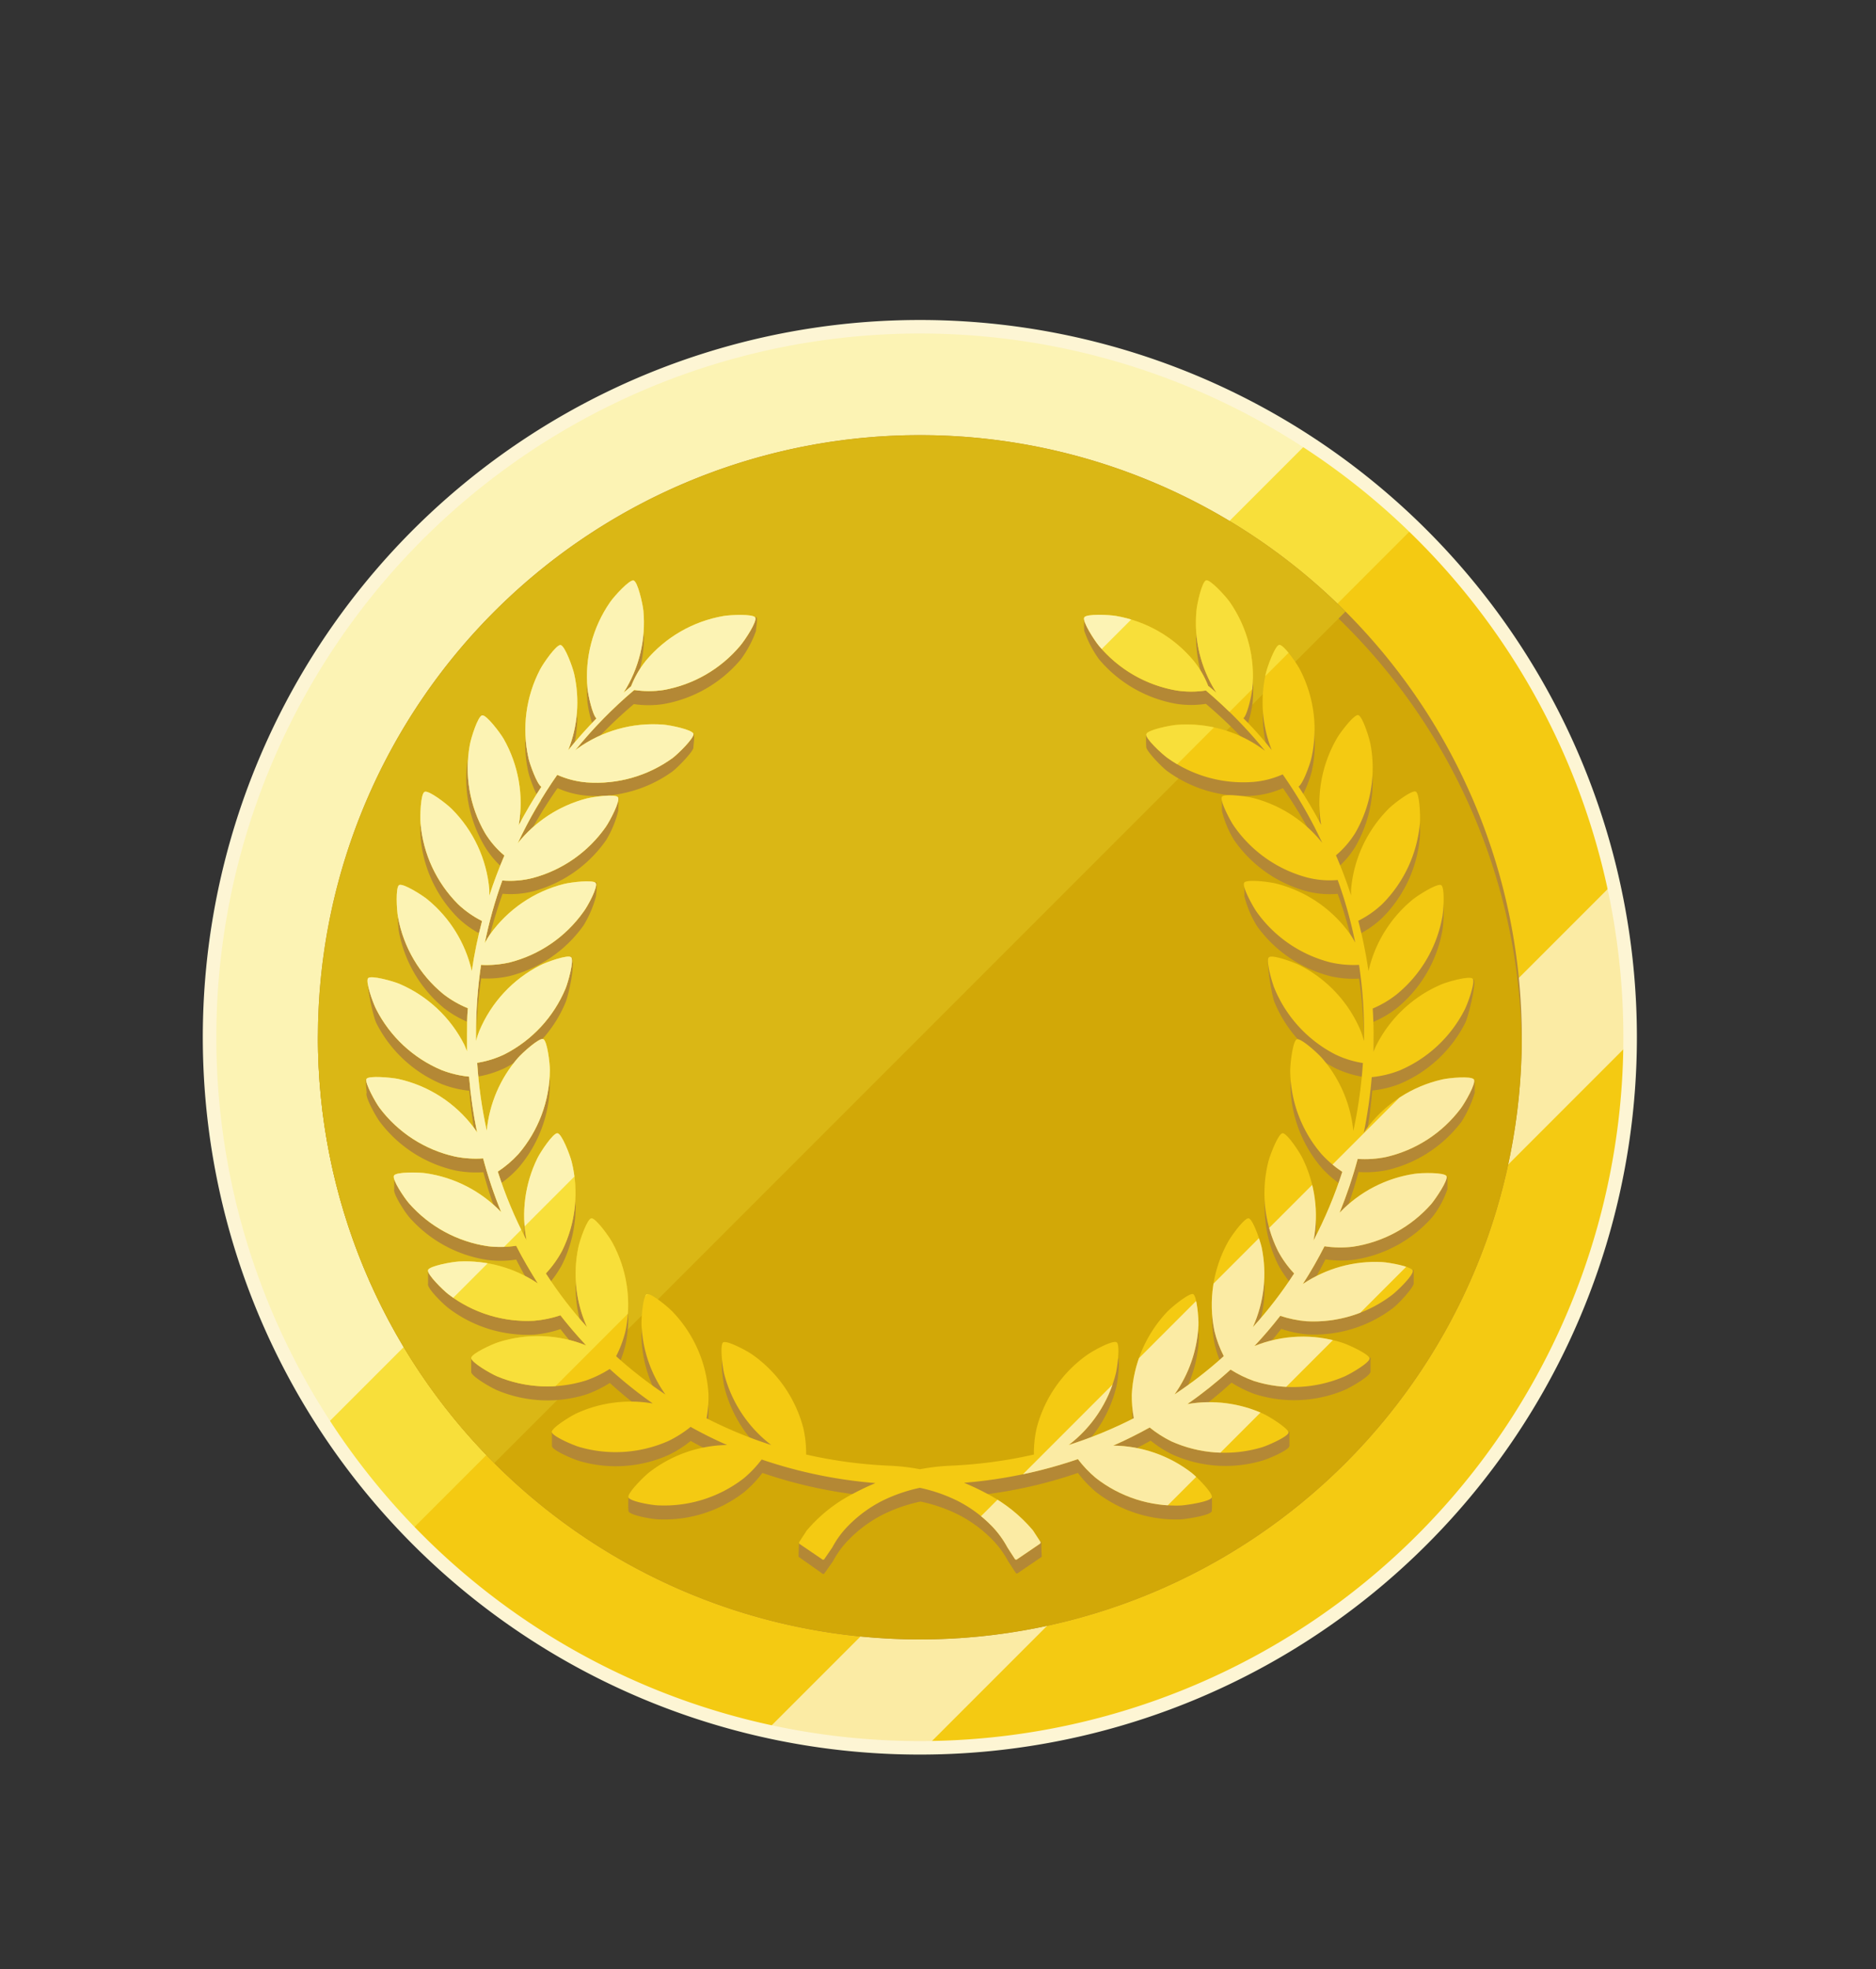 <svg xmlns="http://www.w3.org/2000/svg" xmlns:xlink="http://www.w3.org/1999/xlink" viewBox="16 0 248.55 260.8"><rect x="16" y="0" width="248.55" height="260.8" fill="#333333" stroke="none"/><defs><style>.cls-1,.cls-14,.cls-2{fill:none;}.cls-1{clip-rule:evenodd;}.cls-10,.cls-11,.cls-13,.cls-2,.cls-3,.cls-5,.cls-6,.cls-7,.cls-8{fill-rule:evenodd;}.cls-2{clip-path:url(#clip-path);}.cls-3{fill:#f4ca12;}.cls-4{clip-path:url(#clip-path-2);}.cls-5{fill:#f8df3a;}.cls-6{fill:#fbeba4;}.cls-7{fill:#fcf3b4;}.cls-8{fill:#b48835;}.cls-9{clip-path:url(#clip-path-3);}.cls-10{fill:#d2a807;}.cls-11{fill:#dab715;}.cls-12{clip-path:url(#clip-path-5);}.cls-13{fill:#fdf5d4;}</style><clipPath id="clip-path"><path class="cls-1" d="M100,22.09a79.75,79.75,0,1,1-79.75,79.75A79.78,79.78,0,0,1,100,22.09Z"/></clipPath><clipPath id="clip-path-2" transform="translate(37.87 37.38)"><path class="cls-1" d="M100,5.89A94.11,94.11,0,1,1,5.89,100,94.16,94.16,0,0,1,100,5.89Z"/></clipPath><clipPath id="clip-path-3" transform="translate(37.87 37.38)"><path class="cls-1" d="M100,20.25A79.75,79.75,0,1,1,20.25,100,79.78,79.78,0,0,1,100,20.25Z"/></clipPath><clipPath id="clip-path-5" transform="translate(37.87 37.38)"><path class="cls-1" d="M139.28,54.35a17.11,17.11,0,0,1-2.63-10.87c.08-.92.74-3.88,1.29-4s2.58,2.11,3.11,2.86a17.16,17.16,0,0,1,3,11.46c-.07.85-.66,3.5-1.18,3.95q2,2,3.75,4.21a17.18,17.18,0,0,1-.79-10.11c.2-.89,1.23-3.75,1.79-3.82s2.3,2.42,2.72,3.23A17.21,17.21,0,0,1,151.88,63c-.19.85-1.13,3.48-1.71,3.79q1.62,2.46,3,5.09a17.21,17.21,0,0,1,2.06-11.43c.45-.8,2.28-3.22,2.84-3.12s1.48,3,1.64,3.89a17.18,17.18,0,0,1-2,11.68,12.33,12.33,0,0,1-2.58,3c.75,1.73,1.42,3.51,2,5.32,0-.33,0-.6,0-.79a17.24,17.24,0,0,1,5-10.72c.65-.65,3.06-2.49,3.57-2.25s.63,3.27.55,4.18a17.29,17.29,0,0,1-5,10.73,13.24,13.24,0,0,1-3.16,2.2,61,61,0,0,1,1.35,6.67,17.18,17.18,0,0,1,5.86-9.48c.71-.58,3.27-2.2,3.77-1.91s.32,3.32.15,4.22a17.19,17.19,0,0,1-6,10.21A13.55,13.55,0,0,1,160,96.19c.07,1.14.11,2.29.12,3.44,0,.76,0,1.52,0,2.27.14-.36.27-.67.37-.86A17.2,17.2,0,0,1,169.09,93c.84-.36,3.76-1.18,4.15-.76s-.64,3.27-1.05,4.09a17.23,17.23,0,0,1-8.67,8.08,13.86,13.86,0,0,1-3.65.87,63.68,63.68,0,0,1-1.06,7.4c.17-.28.32-.5.43-.65a17.21,17.21,0,0,1,9.95-6.44c.89-.21,3.91-.5,4.22,0s-1.2,3.11-1.75,3.84a17.16,17.16,0,0,1-9.95,6.44,14,14,0,0,1-3.7.24,60.29,60.29,0,0,1-2.4,7.13,17.19,17.19,0,0,1,9.95-5.16c.9-.14,3.93-.2,4.21.3s-1.43,3-2,3.69a17.25,17.25,0,0,1-10.41,5.67,14,14,0,0,1-3.75-.06,56.21,56.21,0,0,1-2.87,5,17.22,17.22,0,0,1,10.49-2.91c.91.05,3.9.58,4.07,1.13s-2,2.66-2.73,3.22a17.14,17.14,0,0,1-11.32,3.49,14.74,14.74,0,0,1-3.5-.72c-1.05,1.35-2.15,2.64-3.32,3.89l-.1.11a17.16,17.16,0,0,1,11.59-.45c.87.27,3.63,1.54,3.66,2.1s-2.6,2.09-3.45,2.44a17.23,17.23,0,0,1-11.84.55,15.2,15.2,0,0,1-3.12-1.52,57.55,57.55,0,0,1-5.72,4.57,17.24,17.24,0,0,1,10,1.26c.84.37,3.43,2,3.39,2.52s-2.83,1.77-3.71,2a17.26,17.26,0,0,1-11.82-.85,15.55,15.55,0,0,1-2.86-1.83q-2.35,1.31-4.83,2.4A17.31,17.31,0,0,1,136,157.68c.72.56,2.86,2.71,2.68,3.26s-3.16,1-4.08,1.07a17.24,17.24,0,0,1-11.28-3.64,15.26,15.26,0,0,1-2.38-2.5A61.86,61.86,0,0,1,105.86,159l.25.11c1,.43,2,.9,2.87,1.38a20.1,20.1,0,0,1,6,4.81l1,1.54a.16.16,0,0,1,0,.12.15.15,0,0,1-.06.11l-3.09,2.1a.17.17,0,0,1-.12,0,.14.14,0,0,1-.11-.06c-.27-.41-1-1.55-1-1.55a12.79,12.79,0,0,0-2.09-2.85A17.3,17.3,0,0,0,105,161.4a21,21,0,0,0-5-1.73,21.1,21.1,0,0,0-5,1.73,17.24,17.24,0,0,0-4.51,3.32,12.19,12.19,0,0,0-2.09,2.85l-1.06,1.55a.13.13,0,0,1-.1.06.16.16,0,0,1-.12,0l-3.09-2.1A.16.16,0,0,1,84,167a.13.13,0,0,1,0-.12l1-1.54a20.1,20.1,0,0,1,6-4.81c.9-.48,1.85-.95,2.87-1.38l.24-.11a62,62,0,0,1-15.07-3.12,14.85,14.85,0,0,1-2.38,2.5A17.22,17.22,0,0,1,65.47,162c-.91,0-3.91-.53-4.08-1.07s2-2.7,2.69-3.26A17.26,17.26,0,0,1,74.46,154q-2.49-1.09-4.83-2.4a15.55,15.55,0,0,1-2.86,1.83,17.26,17.26,0,0,1-11.82.85c-.88-.25-3.67-1.45-3.71-2s2.54-2.15,3.38-2.52a17.25,17.25,0,0,1,10-1.26,57.14,57.14,0,0,1-5.71-4.57,15,15,0,0,1-3.13,1.52A17.23,17.23,0,0,1,44,144.91c-.84-.35-3.47-1.87-3.44-2.44s2.78-1.83,3.65-2.1a17.16,17.16,0,0,1,11.59.45l-.1-.11c-1.16-1.25-2.27-2.54-3.32-3.89a14.67,14.67,0,0,1-3.49.72,17.17,17.17,0,0,1-11.33-3.49c-.73-.56-2.89-2.68-2.72-3.22s3.15-1.08,4.06-1.13a17.2,17.2,0,0,1,10.49,2.91c-1-1.62-2-3.28-2.87-5a14,14,0,0,1-3.75.06A17.25,17.25,0,0,1,32.33,122c-.6-.68-2.3-3.19-2-3.69s3.3-.44,4.21-.3a17.22,17.22,0,0,1,10,5.16,58.52,58.52,0,0,1-2.4-7.13,14.12,14.12,0,0,1-3.71-.24,17.16,17.16,0,0,1-10-6.44c-.55-.73-2-3.36-1.75-3.84s3.33-.18,4.22,0a17.14,17.14,0,0,1,10,6.44,6.42,6.42,0,0,1,.44.65,61.6,61.6,0,0,1-1.06-7.4,13.76,13.76,0,0,1-3.65-.87,17.2,17.2,0,0,1-8.67-8.08c-.42-.82-1.44-3.67-1.06-4.09s3.31.4,4.16.76A17.23,17.23,0,0,1,39.65,101c.09.19.22.5.36.86,0-.75,0-1.51,0-2.27,0-1.15,0-2.3.11-3.44a13.74,13.74,0,0,1-3.26-1.88,17.17,17.17,0,0,1-6-10.21c-.17-.9-.34-3.93.15-4.22s3.06,1.33,3.76,1.91a17.2,17.2,0,0,1,5.87,9.48A58.75,58.75,0,0,1,42,84.6a13.38,13.38,0,0,1-3.15-2.2,17.19,17.19,0,0,1-5-10.73c-.08-.91,0-3.94.54-4.18s2.92,1.6,3.57,2.25a17.14,17.14,0,0,1,5,10.72c0,.19,0,.46,0,.79.58-1.81,1.26-3.59,2-5.32a12.12,12.12,0,0,1-2.58-3,17.18,17.18,0,0,1-2-11.68c.16-.9,1.07-3.79,1.63-3.89s2.39,2.32,2.85,3.12a17.21,17.21,0,0,1,2,11.43q1.38-2.62,3-5.09c-.57-.31-1.52-2.94-1.71-3.79a17.22,17.22,0,0,1,1.54-11.75c.42-.81,2.15-3.3,2.71-3.23s1.6,2.93,1.8,3.82a17.18,17.18,0,0,1-.79,10.11q1.77-2.19,3.75-4.21c-.53-.45-1.11-3.1-1.19-3.95a17.22,17.22,0,0,1,3-11.46c.52-.75,2.55-3,3.1-2.86s1.21,3.1,1.3,4a17.24,17.24,0,0,1-2.63,10.87c.33-.29.67-.57,1-.85l0,0a13,13,0,0,1,1.95-3.38,17.22,17.22,0,0,1,10.28-5.93c.9-.16,3.93-.3,4.22.19s-1.36,3-2,3.75A17.19,17.19,0,0,1,66.07,54a12.82,12.82,0,0,1-3.91,0,59.42,59.42,0,0,0-7.83,8l.27-.21A17.22,17.22,0,0,1,66,58.59c.91.07,3.88.67,4,1.22S68,62.43,67.26,63a17.23,17.23,0,0,1-11.41,3.24,12,12,0,0,1-3.89-1,60.4,60.4,0,0,0-5.24,9.07,17.24,17.24,0,0,1,9.07-5.92c.89-.24,3.89-.65,4.22-.18s-1.09,3.16-1.61,3.91a17.22,17.22,0,0,1-9.72,6.79,12.11,12.11,0,0,1-4,.32,58.7,58.7,0,0,0-2.32,8.29,13.12,13.12,0,0,1,.68-1.13,17.22,17.22,0,0,1,9.79-6.69c.89-.23,3.9-.6,4.23-.13S56,82.65,55.42,83.4a17.19,17.19,0,0,1-9.79,6.69,14.11,14.11,0,0,1-3.77.32,60.83,60.83,0,0,0-.66,9.22c0,.29,0,.57,0,.86a10.47,10.47,0,0,1,.44-1.34,17.22,17.22,0,0,1,8.07-8.69c.82-.42,3.68-1.45,4.09-1.06s-.4,3.31-.75,4.16A17.21,17.21,0,0,1,45,102.24a13,13,0,0,1-3.65,1.14,60.29,60.29,0,0,0,1.27,9,17.2,17.2,0,0,1,4.1-9.61c.6-.69,2.85-2.73,3.38-2.53s.89,3.22.88,4.14a17.27,17.27,0,0,1-4.18,11.1,14.5,14.5,0,0,1-2.72,2.31,56.59,56.59,0,0,0,3.81,9.09A17.23,17.23,0,0,1,49.34,116c.41-.82,2.08-3.35,2.65-3.29s1.66,2.89,1.88,3.78a17.23,17.23,0,0,1-1.27,11.79,14.23,14.23,0,0,1-2.15,3,55.64,55.64,0,0,0,5.46,7.11,17.2,17.2,0,0,1-1.16-10.55c.18-.9,1.16-3.77,1.72-3.86s2.34,2.38,2.78,3.19A17.2,17.2,0,0,1,61,138.91a15,15,0,0,1-1.24,3.33,54.54,54.54,0,0,0,6.53,5.07,17.12,17.12,0,0,1-3.16-9.11c-.05-.92.17-3.95.7-4.17s2.86,1.72,3.48,2.39A17.18,17.18,0,0,1,72,147.33a16,16,0,0,1-.26,3.13A56.93,56.93,0,0,0,80.31,154a17.29,17.29,0,0,1-6.22-9.37c-.23-.89-.62-3.9-.15-4.22s3.15,1.1,3.89,1.63a17.23,17.23,0,0,1,6.74,9.75,15,15,0,0,1,.36,3.47,61.49,61.49,0,0,0,11,1.48,27.78,27.78,0,0,1,4.09.47,27.93,27.93,0,0,1,4.09-.47,61.72,61.72,0,0,0,11-1.48,15,15,0,0,1,.36-3.47,17.16,17.16,0,0,1,6.73-9.75c.75-.53,3.42-2,3.89-1.63s.08,3.33-.15,4.22a17.18,17.18,0,0,1-6.22,9.37,57,57,0,0,0,8.63-3.55,16.13,16.13,0,0,1-.27-3.13,17.23,17.23,0,0,1,4.64-10.91c.62-.67,3-2.61,3.49-2.39s.75,3.25.7,4.17a17.22,17.22,0,0,1-3.17,9.11,54.54,54.54,0,0,0,6.53-5.07,15,15,0,0,1-1.24-3.33,17.21,17.21,0,0,1,1.76-11.73c.43-.81,2.21-3.27,2.77-3.19s1.54,3,1.73,3.86a17.21,17.21,0,0,1-1.17,10.55,55.71,55.71,0,0,0,5.47-7.11,13.55,13.55,0,0,1-2.15-3,17.17,17.17,0,0,1-1.27-11.79c.22-.89,1.31-3.72,1.88-3.78s2.24,2.47,2.64,3.29a17.23,17.23,0,0,1,1.47,10.91,57.91,57.91,0,0,0,3.81-9.09,14.5,14.5,0,0,1-2.72-2.31,17.16,17.16,0,0,1-4.18-11.1c0-.92.34-3.93.87-4.14s2.79,1.84,3.38,2.53a17.28,17.28,0,0,1,4.11,9.61,61.61,61.61,0,0,0,1.27-9,13,13,0,0,1-3.66-1.14A17.24,17.24,0,0,1,147,93.56c-.36-.85-1.18-3.77-.76-4.16s3.27.64,4.09,1.06a17.19,17.19,0,0,1,8.08,8.69c.11.27.28.78.44,1.34,0-.29,0-.57,0-.86a59.57,59.57,0,0,0-.66-9.22,14,14,0,0,1-3.76-.32,17.21,17.21,0,0,1-9.8-6.69c-.53-.75-2-3.42-1.65-3.89s3.33-.1,4.22.13A17.19,17.19,0,0,1,157,86.33a11,11,0,0,1,.68,1.13,57.39,57.39,0,0,0-2.32-8.29,12.07,12.07,0,0,1-4-.32,17.18,17.18,0,0,1-9.72-6.79c-.53-.75-1.94-3.44-1.62-3.91s3.34-.06,4.22.18a17.2,17.2,0,0,1,9.07,5.92,59.55,59.55,0,0,0-5.24-9.07,12,12,0,0,1-3.88,1A17.23,17.23,0,0,1,132.81,63c-.75-.54-3-2.61-2.81-3.16s3.14-1.15,4.05-1.22a17.17,17.17,0,0,1,11.41,3.24l.28.21a60.1,60.1,0,0,0-7.84-8,12.75,12.75,0,0,1-3.9,0,17.22,17.22,0,0,1-10.28-5.93c-.59-.7-2.23-3.25-1.94-3.75s3.31-.35,4.22-.19a17.19,17.19,0,0,1,10.27,5.93,12.72,12.72,0,0,1,1.95,3.38l.05,0c.34.28.68.56,1,.85Z"/></clipPath></defs><g id="レイヤー_2" data-name="レイヤー 2"><g id="レイヤー_1-2" data-name="レイヤー 1"><path class="cls-3" d="M100,5.89A94.11,94.11,0,1,1,5.89,100,94.16,94.16,0,0,1,100,5.89Z" transform="translate(37.87 37.38)"/><g class="cls-4"><polygon class="cls-5" points="205.91 67.23 139.26 0.57 0 139.83 66.66 206.49 205.91 67.23 205.91 67.23"/><polygon class="cls-6" points="248.52 121.53 236.87 109.88 97.61 249.14 109.26 260.8 248.52 121.53 248.52 121.53"/><polygon class="cls-7" points="194.66 53.23 141.42 0 2.16 139.26 55.4 192.5 194.66 53.23 194.66 53.23"/></g><path class="cls-8" d="M100,20.25A79.75,79.75,0,1,1,20.25,100,79.78,79.78,0,0,1,100,20.25Z" transform="translate(37.87 37.38)"/><g class="cls-9"><path class="cls-10" d="M100,22.09a79.75,79.75,0,1,1-79.75,79.75A79.78,79.78,0,0,1,100,22.09Z" transform="translate(37.87 37.38)"/></g><g class="cls-9"><polygon class="cls-11" points="208.03 67.23 148.68 7.88 9.42 147.14 68.77 206.49 208.03 67.23 208.03 67.23"/></g><path class="cls-8" d="M137.13,53.13c.48.75,1,1,.56-.11a17,17,0,0,1-1-7.71c.08-.91.74-3.87,1.29-4s2.58,2.11,3.11,2.86a17.19,17.19,0,0,1,3,11.46,15.34,15.34,0,0,1-.69,3c-.16.45,2.72,3.64,2.53,2.87a17.2,17.2,0,0,1-.06-7.82c.2-.9,1.23-3.75,1.79-3.82s2.3,2.41,2.72,3.23a17.21,17.21,0,0,1,1.53,11.75A14.91,14.91,0,0,1,150.67,68c-.18.32,1.58,4,2.5,5.72a17.21,17.21,0,0,1,2.06-11.43c.45-.8,2.28-3.22,2.84-3.12s1.48,3,1.64,3.89a17.19,17.19,0,0,1-2,11.68,12.33,12.33,0,0,1-2.58,3q1.13,2.6,2,5.32c0-.33,0-.61,0-.8a17.29,17.29,0,0,1,5-10.72c.65-.64,3.06-2.49,3.57-2.24s.63,3.27.55,4.18a17.24,17.24,0,0,1-5,10.72,13.27,13.27,0,0,1-3.16,2.21,60.57,60.57,0,0,1,1.35,6.67,17.15,17.15,0,0,1,5.86-9.48c.71-.58,3.27-2.2,3.77-1.91s.32,3.32.15,4.22a17.22,17.22,0,0,1-6,10.21A13.89,13.89,0,0,1,160,98c.07,1.14.11,2.28.12,3.44,0,.76,0,1.51,0,2.26a9,9,0,0,1,.37-.85,17.15,17.15,0,0,1,8.67-8.08c.84-.36,3.83-2.84,4.22-2.42s-.71,4.93-1.12,5.74a17.19,17.19,0,0,1-8.67,8.08,13.85,13.85,0,0,1-3.65.88,63.68,63.68,0,0,1-1.06,7.4c.17-.28.32-.51.43-.66a17.26,17.26,0,0,1,9.95-6.44c.71-.16,4.26-1.67,4.26-1.67s0,1.4,0,1.65a15.45,15.45,0,0,1-1.75,3.84,17.21,17.21,0,0,1-9.95,6.44,14.07,14.07,0,0,1-3.7.23,60.44,60.44,0,0,1-2.4,7.14,17.2,17.2,0,0,1,9.95-5.17c.69-.1,4.23-1.33,4.23-1.33s0,1.39,0,1.63a12.52,12.52,0,0,1-2,3.7,17.18,17.18,0,0,1-10.41,5.66,13.58,13.58,0,0,1-3.75-.06,54.83,54.83,0,0,1-2.87,5,17.15,17.15,0,0,1,10.49-2.9,40.79,40.79,0,0,0,4.07-.71s0,1.6,0,1.83c-.07.57-2,2.67-2.73,3.22a17.21,17.21,0,0,1-11.32,3.5,14.32,14.32,0,0,1-3.5-.73c-1.05,1.35-2.15,2.65-3.32,3.9l-.1.1a17.28,17.28,0,0,1,11.59-.45,34.17,34.17,0,0,0,3.66.27s0,1.62,0,1.84c0,.57-2.6,2.08-3.45,2.44a17.23,17.23,0,0,1-11.84.55,15.3,15.3,0,0,1-3.12-1.53,57.65,57.65,0,0,1-5.72,4.58,17.08,17.08,0,0,1,10,1.26,33.52,33.52,0,0,0,3.39.68s0,1.61,0,1.84c0,.57-2.83,1.76-3.71,2a17.15,17.15,0,0,1-11.82-.85,15,15,0,0,1-2.86-1.83q-2.35,1.32-4.83,2.41A17.18,17.18,0,0,1,136,159.52c.4.31,2.68,1.42,2.68,1.42a13.83,13.83,0,0,1,0,1.83c-.17.54-3.16,1-4.08,1.08a17.24,17.24,0,0,1-11.28-3.64,15.79,15.79,0,0,1-2.38-2.51,61.4,61.4,0,0,1-15.07,3.13l.25.1c1,.44,2,.9,2.87,1.39,2.6,1.4,5.7,2.86,7.11,4.58,0,0,0,1.43.06,1.81a.17.17,0,0,1-.07.14L112.93,171a.17.17,0,0,1-.12,0,.14.14,0,0,1-.11-.07l-1-1.54a12.79,12.79,0,0,0-2.09-2.85,17.3,17.3,0,0,0-4.52-3.32,20.52,20.52,0,0,0-5-1.73,20.67,20.67,0,0,0-5,1.73,17.24,17.24,0,0,0-4.51,3.32,12.19,12.19,0,0,0-2.09,2.85L87.36,171a.14.14,0,0,1-.1.07.16.16,0,0,1-.12,0L84,168.85a.13.13,0,0,1-.07-.14c0-.38.06-1.79.06-1.79s4.51-3.2,7.11-4.6c.9-.49,1.85-.95,2.87-1.39l.24-.1a61.5,61.5,0,0,1-15.07-3.13,15.36,15.36,0,0,1-2.38,2.51,17.22,17.22,0,0,1-11.28,3.64c-.91,0-3.91-.54-4.08-1.08a12.26,12.26,0,0,1,0-1.83s2.34-1.16,2.69-1.42a17.14,17.14,0,0,1,10.38-3.65q-2.49-1.1-4.83-2.41a15,15,0,0,1-2.86,1.83,17.15,17.15,0,0,1-11.82.85c-.88-.25-3.67-1.44-3.71-2,0-.15,0-1.84,0-1.84a26.92,26.92,0,0,0,3.38-.68,17.09,17.09,0,0,1,10-1.26,58.7,58.7,0,0,1-5.71-4.58,15.1,15.1,0,0,1-3.13,1.53A17.23,17.23,0,0,1,44,146.75c-.84-.36-3.47-1.87-3.44-2.44,0-.22,0-1.84,0-1.84a34,34,0,0,0,3.65-.27,17.28,17.28,0,0,1,11.59.45l-.1-.1q-1.74-1.87-3.32-3.9a14.25,14.25,0,0,1-3.49.73,17.23,17.23,0,0,1-11.33-3.5c-.73-.55-2.89-2.67-2.72-3.22,0-.17,0-1.83,0-1.83a40.52,40.52,0,0,0,4.06.71,17.13,17.13,0,0,1,10.49,2.9q-1.55-2.41-2.87-5a13.57,13.57,0,0,1-3.75.06,17.18,17.18,0,0,1-10.41-5.66c-.6-.69-2.19-3.16-2-3.7v-1.83s3.51,1.43,4.21,1.53a17.23,17.23,0,0,1,10,5.17,59.26,59.26,0,0,1-2.4-7.14,14.15,14.15,0,0,1-3.71-.23,17.21,17.21,0,0,1-10-6.44c-.55-.73-2-3.36-1.75-3.84,0-.15-.23-1.79,0-1.84,1-.16,3.51,1.7,4.22,1.86a17.19,17.19,0,0,1,10,6.44,6.77,6.77,0,0,1,.44.66,61.89,61.89,0,0,1-1.06-7.4,13.76,13.76,0,0,1-3.65-.88,17.15,17.15,0,0,1-8.67-8.08c-.42-.81-1.44-5.5-1.06-5.92.09-.09,3.49,2.32,4.16,2.6a17.19,17.19,0,0,1,8.67,8.08c.09.19.22.49.36.85,0-.75,0-1.5,0-2.26,0-1.16,0-2.3.11-3.44a14.09,14.09,0,0,1-3.26-1.88,17.2,17.2,0,0,1-6-10.21c-.17-.9-.34-5.77.15-6.06s3.06,3.17,3.76,3.75a17.17,17.17,0,0,1,5.87,9.48A58.31,58.31,0,0,1,42,86.44a13.41,13.41,0,0,1-3.15-2.21,17.14,17.14,0,0,1-5-10.72c-.08-.91-.08-5.34.44-5.58s3,3,3.67,3.64a17.19,17.19,0,0,1,5,10.72c0,.19,0,.47,0,.8a56.53,56.53,0,0,1,2-5.32,12.12,12.12,0,0,1-2.58-3A17.48,17.48,0,0,1,40.13,63c.16-.9,1.31-5.57,1.87-5.67s2.38,4.16,2.84,5a17.21,17.21,0,0,1,2,11.43q1.38-2.62,3-5.09c-.57-.31-1.52-2.94-1.71-3.79a17.22,17.22,0,0,1,1.54-11.75c.42-.82,2.15-3.31,2.71-3.23s1.6,2.92,1.8,3.82a17.32,17.32,0,0,1,0,7.65c-.2.83,2.54-2.54,2.49-2.68a16.58,16.58,0,0,1-.7-3,17.25,17.25,0,0,1,3-11.46c.52-.75,2.55-3,3.1-2.86s1.21,3.11,1.3,4a17.25,17.25,0,0,1-1.2,8.1c-.39,1,.13.67.56,0a15.44,15.44,0,0,1,1-1.48A17.25,17.25,0,0,1,74.07,46c.7-.13,3.23-1.83,4.22-1.65.28.06,0,1.45,0,1.84a14.85,14.85,0,0,1-2,3.75,17.24,17.24,0,0,1-10.27,5.93,13.14,13.14,0,0,1-3.91,0,58.84,58.84,0,0,0-7.83,8,2.93,2.93,0,0,1,.27-.21A17.22,17.22,0,0,1,66,60.43c.67,0,3.49-1.5,4-.62.22.36,0,1.36,0,1.83s-2.06,2.63-2.8,3.17A17.22,17.22,0,0,1,55.85,68,11.78,11.78,0,0,1,52,67a59.91,59.91,0,0,0-5.24,9.07,17.26,17.26,0,0,1,9.07-5.93c.6-.16,3.28-1.53,4.22-2,.07,0,0,1.57,0,1.84a13.81,13.81,0,0,1-1.61,3.9,17.19,17.19,0,0,1-9.72,6.8,12.11,12.11,0,0,1-4,.31,59.08,59.08,0,0,0-2.32,8.29c.26-.47.52-.89.68-1.12a17.22,17.22,0,0,1,9.79-6.69c.73-.19,3.28-2.12,4.23-2,.21,0,0,1.55,0,1.84a14.78,14.78,0,0,1-1.66,3.88,17.21,17.21,0,0,1-9.79,6.7,13.73,13.73,0,0,1-3.77.31,61.06,61.06,0,0,0-.66,9.23c0,.28,0,.57,0,.86a10.72,10.72,0,0,1,.44-1.35,17.24,17.24,0,0,1,8.07-8.68c.82-.42,3.75-3.35,4.09-2.9.63.82-.4,5.15-.75,6A17.19,17.19,0,0,1,45,104.08a13.69,13.69,0,0,1-3.65,1.14,60.47,60.47,0,0,0,1.27,9,17.2,17.2,0,0,1,4.1-9.61c.6-.7,2.85-2.73,3.38-2.53s.89,3.22.88,4.13a17.27,17.27,0,0,1-4.18,11.1,14.52,14.52,0,0,1-2.72,2.32,56.49,56.49,0,0,0,3.81,9.08,17.19,17.19,0,0,1,1.46-10.9c.41-.83,2.08-3.36,2.65-3.3s1.66,2.89,1.88,3.78a17.26,17.26,0,0,1-1.27,11.8,14.49,14.49,0,0,1-2.15,3,56.35,56.35,0,0,0,5.46,7.11,17.23,17.23,0,0,1-1.16-10.56c.18-.89,1.16-3.77,1.72-3.85s2.34,2.38,2.78,3.18A17.21,17.21,0,0,1,61,140.74a15.1,15.1,0,0,1-1.24,3.34,55.58,55.58,0,0,0,6.53,5.07A17.15,17.15,0,0,1,63.13,140c-.05-.91.17-3.94.7-4.16s2.86,1.71,3.48,2.38A17.23,17.23,0,0,1,72,149.17a16,16,0,0,1-.26,3.13,55.88,55.88,0,0,0,8.62,3.54,17.21,17.21,0,0,1-6.22-9.37c-.23-.88-.62-3.89-.15-4.22s3.15,1.11,3.89,1.64a17.23,17.23,0,0,1,6.74,9.75,15,15,0,0,1,.36,3.47,60.6,60.6,0,0,0,11,1.47,27.76,27.76,0,0,1,4.09.48,27.92,27.92,0,0,1,4.09-.48,60.83,60.83,0,0,0,11-1.47,15,15,0,0,1,.36-3.47,17.16,17.16,0,0,1,6.73-9.75c.75-.53,3.42-2,3.89-1.64s.08,3.34-.15,4.22a17.11,17.11,0,0,1-6.22,9.37,56,56,0,0,0,8.63-3.54,16.13,16.13,0,0,1-.27-3.13,17.28,17.28,0,0,1,4.64-10.92c.62-.67,3-2.61,3.49-2.38s.75,3.25.7,4.16a17.25,17.25,0,0,1-3.17,9.12,55.58,55.58,0,0,0,6.53-5.07,15.1,15.1,0,0,1-1.24-3.34A17.22,17.22,0,0,1,140.82,129c.43-.8,2.21-3.27,2.77-3.18s1.54,3,1.73,3.85a17.24,17.24,0,0,1-1.17,10.56,56.42,56.42,0,0,0,5.47-7.11,13.78,13.78,0,0,1-2.15-3,17.2,17.2,0,0,1-1.27-11.8c.22-.89,1.31-3.72,1.88-3.78s2.24,2.47,2.64,3.3a17.19,17.19,0,0,1,1.47,10.9,57.41,57.41,0,0,0,3.81-9.08,14.52,14.52,0,0,1-2.72-2.32,17.16,17.16,0,0,1-4.18-11.1c0-.91.34-3.93.87-4.13s2.79,1.83,3.38,2.53a17.28,17.28,0,0,1,4.11,9.61,61.8,61.8,0,0,0,1.27-9,13.65,13.65,0,0,1-3.66-1.14A17.22,17.22,0,0,1,147,95.39c-.36-.84-1.18-5.6-.76-6s3.27,2.48,4.09,2.9a17.21,17.21,0,0,1,8.08,8.68c.11.28.28.78.44,1.35,0-.29,0-.58,0-.86a59.79,59.79,0,0,0-.66-9.23,13.62,13.62,0,0,1-3.76-.31,17.23,17.23,0,0,1-9.8-6.7A14.48,14.48,0,0,1,143,81.35c0-.51,0-1.84,0-1.84s3.5,1.78,4.22,2A17.19,17.19,0,0,1,157,88.17a11.78,11.78,0,0,1,.68,1.12A57.75,57.75,0,0,0,155.36,81a12.07,12.07,0,0,1-4-.31,17.15,17.15,0,0,1-9.72-6.8,13.15,13.15,0,0,1-1.62-3.9c0-.52,0-1.84,0-1.84s3.54,1.83,4.22,2a17.22,17.22,0,0,1,9.07,5.93A59.07,59.07,0,0,0,148.1,67a11.72,11.72,0,0,1-3.88,1,17.22,17.22,0,0,1-11.41-3.23c-.75-.54-2.72-2.6-2.81-3.17a13.26,13.26,0,0,1,0-1.83s3.55.65,4.05.62a17.17,17.17,0,0,1,11.41,3.24l.28.21a59.51,59.51,0,0,0-7.84-8,13.08,13.08,0,0,1-3.9,0,17.27,17.27,0,0,1-10.28-5.93,14.48,14.48,0,0,1-1.94-3.75,15.2,15.2,0,0,1,0-1.84S125.29,45.86,126,46a17.23,17.23,0,0,1,10.27,5.92,13.18,13.18,0,0,1,.86,1.22Z" transform="translate(37.87 37.38)"/><path class="cls-3" d="M139.28,54.35a17.11,17.11,0,0,1-2.63-10.87c.08-.92.74-3.88,1.29-4s2.58,2.11,3.11,2.86a17.16,17.16,0,0,1,3,11.46c-.07.85-.66,3.5-1.18,3.95q2,2,3.75,4.21a17.18,17.18,0,0,1-.79-10.11c.2-.89,1.23-3.75,1.79-3.82s2.3,2.42,2.72,3.23A17.21,17.21,0,0,1,151.88,63c-.19.85-1.13,3.48-1.71,3.79q1.62,2.46,3,5.09a17.21,17.21,0,0,1,2.06-11.43c.45-.8,2.28-3.22,2.84-3.12s1.48,3,1.64,3.89a17.18,17.18,0,0,1-2,11.68,12.33,12.33,0,0,1-2.58,3c.75,1.73,1.42,3.51,2,5.32,0-.33,0-.6,0-.79a17.24,17.24,0,0,1,5-10.72c.65-.65,3.06-2.49,3.57-2.25s.63,3.27.55,4.18a17.29,17.29,0,0,1-5,10.73,13.24,13.24,0,0,1-3.16,2.2,61,61,0,0,1,1.35,6.67,17.18,17.18,0,0,1,5.86-9.48c.71-.58,3.27-2.2,3.77-1.91s.32,3.32.15,4.22a17.19,17.19,0,0,1-6,10.21A13.55,13.55,0,0,1,160,96.19c.07,1.14.11,2.29.12,3.44,0,.76,0,1.52,0,2.27.14-.36.27-.67.37-.86A17.2,17.2,0,0,1,169.09,93c.84-.36,3.76-1.18,4.15-.76s-.64,3.27-1.05,4.09a17.23,17.23,0,0,1-8.67,8.08,13.86,13.86,0,0,1-3.65.87,63.68,63.68,0,0,1-1.06,7.4c.17-.28.32-.5.43-.65a17.21,17.21,0,0,1,9.95-6.44c.89-.21,3.91-.5,4.22,0s-1.2,3.11-1.75,3.84a17.16,17.16,0,0,1-9.95,6.44,14,14,0,0,1-3.7.24,60.29,60.29,0,0,1-2.4,7.13,17.19,17.19,0,0,1,9.95-5.16c.9-.14,3.93-.2,4.21.3s-1.43,3-2,3.69a17.25,17.25,0,0,1-10.41,5.67,14,14,0,0,1-3.75-.06,56.21,56.21,0,0,1-2.87,5,17.22,17.22,0,0,1,10.49-2.91c.91.05,3.9.58,4.07,1.13s-2,2.66-2.73,3.22a17.14,17.14,0,0,1-11.32,3.49,14.74,14.74,0,0,1-3.5-.72c-1.05,1.35-2.15,2.64-3.32,3.89l-.1.11a17.16,17.16,0,0,1,11.59-.45c.87.27,3.63,1.54,3.66,2.1s-2.6,2.09-3.45,2.44a17.23,17.23,0,0,1-11.84.55,15.2,15.2,0,0,1-3.12-1.52,57.55,57.55,0,0,1-5.72,4.57,17.24,17.24,0,0,1,10,1.26c.84.37,3.43,2,3.39,2.52s-2.83,1.77-3.71,2a17.26,17.26,0,0,1-11.82-.85,15.55,15.55,0,0,1-2.86-1.83q-2.35,1.31-4.83,2.4A17.31,17.31,0,0,1,136,157.68c.72.56,2.86,2.71,2.68,3.26s-3.16,1-4.08,1.07a17.24,17.24,0,0,1-11.28-3.64,15.26,15.26,0,0,1-2.38-2.5A61.86,61.86,0,0,1,105.86,159l.25.11c1,.43,2,.9,2.87,1.38a20.1,20.1,0,0,1,6,4.81l1,1.54a.16.16,0,0,1,0,.12.15.15,0,0,1-.06.11l-3.09,2.1a.17.17,0,0,1-.12,0,.14.14,0,0,1-.11-.06c-.27-.41-1-1.55-1-1.55a12.79,12.79,0,0,0-2.09-2.85A17.3,17.3,0,0,0,105,161.4a21,21,0,0,0-5-1.73,21.1,21.1,0,0,0-5,1.73,17.24,17.24,0,0,0-4.51,3.32,12.19,12.19,0,0,0-2.09,2.85l-1.06,1.55a.13.13,0,0,1-.1.06.16.16,0,0,1-.12,0l-3.09-2.1A.16.16,0,0,1,84,167a.13.13,0,0,1,0-.12l1-1.54a20.1,20.1,0,0,1,6-4.81c.9-.48,1.85-.95,2.87-1.38l.24-.11a62,62,0,0,1-15.07-3.12,14.85,14.85,0,0,1-2.38,2.5A17.22,17.22,0,0,1,65.47,162c-.91,0-3.91-.53-4.08-1.07s2-2.7,2.69-3.26A17.26,17.26,0,0,1,74.46,154q-2.49-1.09-4.83-2.4a15.55,15.55,0,0,1-2.86,1.83,17.26,17.26,0,0,1-11.82.85c-.88-.25-3.67-1.45-3.71-2s2.54-2.15,3.38-2.52a17.25,17.25,0,0,1,10-1.26,57.14,57.14,0,0,1-5.71-4.57,15,15,0,0,1-3.13,1.52A17.23,17.23,0,0,1,44,144.91c-.84-.35-3.47-1.87-3.44-2.44s2.78-1.83,3.65-2.1a17.16,17.16,0,0,1,11.59.45l-.1-.11c-1.16-1.25-2.27-2.54-3.32-3.89a14.67,14.67,0,0,1-3.49.72,17.17,17.17,0,0,1-11.33-3.49c-.73-.56-2.89-2.68-2.72-3.22s3.15-1.08,4.06-1.13a17.2,17.2,0,0,1,10.49,2.91c-1-1.62-2-3.28-2.87-5a14,14,0,0,1-3.75.06A17.25,17.25,0,0,1,32.33,122c-.6-.68-2.3-3.19-2-3.69s3.3-.44,4.21-.3a17.22,17.22,0,0,1,10,5.16,58.52,58.52,0,0,1-2.4-7.13,14.12,14.12,0,0,1-3.71-.24,17.16,17.16,0,0,1-10-6.44c-.55-.73-2-3.36-1.75-3.84s3.33-.18,4.22,0a17.14,17.14,0,0,1,10,6.44,6.42,6.42,0,0,1,.44.65,61.6,61.6,0,0,1-1.06-7.4,13.76,13.76,0,0,1-3.65-.87,17.2,17.2,0,0,1-8.67-8.08c-.42-.82-1.44-3.67-1.06-4.09s3.31.4,4.16.76A17.23,17.23,0,0,1,39.65,101c.09.19.22.5.36.86,0-.75,0-1.51,0-2.27,0-1.15,0-2.3.11-3.44a13.74,13.74,0,0,1-3.26-1.88,17.17,17.17,0,0,1-6-10.21c-.17-.9-.34-3.93.15-4.22s3.06,1.33,3.76,1.91a17.2,17.2,0,0,1,5.87,9.48A58.75,58.75,0,0,1,42,84.6a13.38,13.38,0,0,1-3.15-2.2,17.19,17.19,0,0,1-5-10.73c-.08-.91,0-3.94.54-4.18s2.92,1.6,3.57,2.25a17.14,17.14,0,0,1,5,10.72c0,.19,0,.46,0,.79.58-1.81,1.26-3.59,2-5.32a12.12,12.12,0,0,1-2.58-3,17.18,17.18,0,0,1-2-11.68c.16-.9,1.07-3.79,1.63-3.89s2.39,2.32,2.85,3.12a17.21,17.21,0,0,1,2,11.43q1.38-2.62,3-5.09c-.57-.31-1.52-2.94-1.71-3.79a17.22,17.22,0,0,1,1.54-11.75c.42-.81,2.15-3.3,2.71-3.23s1.6,2.93,1.8,3.82a17.18,17.18,0,0,1-.79,10.11q1.77-2.19,3.75-4.21c-.53-.45-1.11-3.1-1.19-3.95a17.22,17.22,0,0,1,3-11.46c.52-.75,2.55-3,3.1-2.86s1.21,3.1,1.3,4a17.24,17.24,0,0,1-2.63,10.87c.33-.29.67-.57,1-.85l0,0a13,13,0,0,1,1.95-3.38,17.22,17.22,0,0,1,10.28-5.93c.9-.16,3.93-.3,4.22.19s-1.36,3-2,3.75A17.19,17.19,0,0,1,66.07,54a12.82,12.82,0,0,1-3.91,0,59.42,59.42,0,0,0-7.83,8l.27-.21A17.22,17.22,0,0,1,66,58.59c.91.07,3.88.67,4,1.22S68,62.43,67.26,63a17.23,17.23,0,0,1-11.41,3.24,12,12,0,0,1-3.89-1,60.4,60.4,0,0,0-5.24,9.07,17.24,17.24,0,0,1,9.07-5.92c.89-.24,3.89-.65,4.22-.18s-1.09,3.16-1.61,3.91a17.22,17.22,0,0,1-9.72,6.79,12.11,12.11,0,0,1-4,.32,58.7,58.7,0,0,0-2.32,8.29,13.12,13.12,0,0,1,.68-1.13,17.22,17.22,0,0,1,9.79-6.69c.89-.23,3.9-.6,4.23-.13S56,82.65,55.42,83.4a17.19,17.19,0,0,1-9.79,6.69,14.11,14.11,0,0,1-3.77.32,60.83,60.83,0,0,0-.66,9.22c0,.29,0,.57,0,.86a10.47,10.47,0,0,1,.44-1.34,17.22,17.22,0,0,1,8.07-8.69c.82-.42,3.68-1.45,4.09-1.06s-.4,3.31-.75,4.16A17.21,17.21,0,0,1,45,102.24a13,13,0,0,1-3.65,1.14,60.29,60.29,0,0,0,1.27,9,17.2,17.2,0,0,1,4.1-9.61c.6-.69,2.85-2.73,3.38-2.53s.89,3.22.88,4.14a17.27,17.27,0,0,1-4.18,11.1,14.5,14.5,0,0,1-2.72,2.31,56.59,56.59,0,0,0,3.81,9.09A17.23,17.23,0,0,1,49.34,116c.41-.82,2.08-3.35,2.65-3.29s1.66,2.89,1.88,3.78a17.23,17.23,0,0,1-1.27,11.79,14.23,14.23,0,0,1-2.15,3,55.64,55.64,0,0,0,5.46,7.11,17.2,17.2,0,0,1-1.16-10.55c.18-.9,1.16-3.77,1.72-3.86s2.34,2.38,2.78,3.19A17.2,17.2,0,0,1,61,138.91a15,15,0,0,1-1.24,3.33,54.54,54.54,0,0,0,6.53,5.07,17.12,17.12,0,0,1-3.16-9.11c-.05-.92.17-3.95.7-4.17s2.86,1.72,3.48,2.39A17.18,17.18,0,0,1,72,147.33a16,16,0,0,1-.26,3.13A56.93,56.93,0,0,0,80.31,154a17.29,17.29,0,0,1-6.22-9.37c-.23-.89-.62-3.9-.15-4.22s3.15,1.1,3.89,1.63a17.23,17.23,0,0,1,6.74,9.75,15,15,0,0,1,.36,3.47,61.49,61.49,0,0,0,11,1.48,27.78,27.78,0,0,1,4.09.47,27.93,27.93,0,0,1,4.09-.47,61.72,61.72,0,0,0,11-1.48,15,15,0,0,1,.36-3.47,17.16,17.16,0,0,1,6.73-9.75c.75-.53,3.42-2,3.89-1.63s.08,3.33-.15,4.22a17.18,17.18,0,0,1-6.22,9.37,57,57,0,0,0,8.63-3.55,16.13,16.13,0,0,1-.27-3.13,17.23,17.23,0,0,1,4.64-10.91c.62-.67,3-2.61,3.49-2.39s.75,3.25.7,4.17a17.22,17.22,0,0,1-3.17,9.11,54.54,54.54,0,0,0,6.53-5.07,15,15,0,0,1-1.24-3.33,17.21,17.21,0,0,1,1.76-11.73c.43-.81,2.21-3.27,2.77-3.19s1.54,3,1.73,3.86a17.21,17.21,0,0,1-1.17,10.55,55.71,55.71,0,0,0,5.47-7.11,13.55,13.55,0,0,1-2.15-3,17.17,17.17,0,0,1-1.27-11.79c.22-.89,1.31-3.72,1.88-3.78s2.24,2.47,2.64,3.29a17.23,17.23,0,0,1,1.47,10.91,57.91,57.91,0,0,0,3.81-9.09,14.5,14.5,0,0,1-2.72-2.31,17.16,17.16,0,0,1-4.18-11.1c0-.92.34-3.93.87-4.14s2.79,1.84,3.38,2.53a17.28,17.28,0,0,1,4.11,9.61,61.61,61.61,0,0,0,1.27-9,13,13,0,0,1-3.66-1.14A17.24,17.24,0,0,1,147,93.56c-.36-.85-1.18-3.77-.76-4.16s3.27.64,4.09,1.06a17.19,17.19,0,0,1,8.08,8.69c.11.27.28.78.44,1.34,0-.29,0-.57,0-.86a59.57,59.57,0,0,0-.66-9.22,14,14,0,0,1-3.76-.32,17.21,17.21,0,0,1-9.8-6.69c-.53-.75-2-3.42-1.65-3.89s3.33-.1,4.22.13A17.19,17.19,0,0,1,157,86.33a11,11,0,0,1,.68,1.13,57.39,57.39,0,0,0-2.32-8.29,12.07,12.07,0,0,1-4-.32,17.18,17.18,0,0,1-9.72-6.79c-.53-.75-1.94-3.44-1.62-3.91s3.34-.06,4.22.18a17.2,17.2,0,0,1,9.07,5.92,59.55,59.55,0,0,0-5.24-9.07,12,12,0,0,1-3.88,1A17.23,17.23,0,0,1,132.81,63c-.75-.54-3-2.61-2.81-3.16s3.14-1.15,4.05-1.22a17.17,17.17,0,0,1,11.41,3.24l.28.21a60.1,60.1,0,0,0-7.84-8,12.75,12.75,0,0,1-3.9,0,17.22,17.22,0,0,1-10.28-5.93c-.59-.7-2.23-3.25-1.94-3.75s3.31-.35,4.22-.19a17.19,17.19,0,0,1,10.27,5.93,12.72,12.72,0,0,1,1.95,3.38l.05,0c.34.28.68.56,1,.85Z" transform="translate(37.87 37.38)"/><g class="cls-12"><polygon class="cls-5" points="205.95 67.23 139.29 0.57 0.03 139.83 66.69 206.49 205.95 67.23 205.95 67.23"/><polygon class="cls-6" points="248.55 121.53 236.9 109.88 97.64 249.14 109.29 260.8 248.55 121.53 248.55 121.53"/><polygon class="cls-7" points="194.69 53.23 141.46 0 2.19 139.26 55.43 192.5 194.69 53.23 194.69 53.23"/></g><path class="cls-13" d="M100,5a95,95,0,1,0,95,95A95,95,0,0,0,100,5Zm0,1.79A93.21,93.21,0,1,1,6.79,100,93.25,93.25,0,0,1,100,6.79Z" transform="translate(37.87 37.38)"/><rect class="cls-14" x="37.87" y="37.38" width="200" height="200"/></g></g></svg>